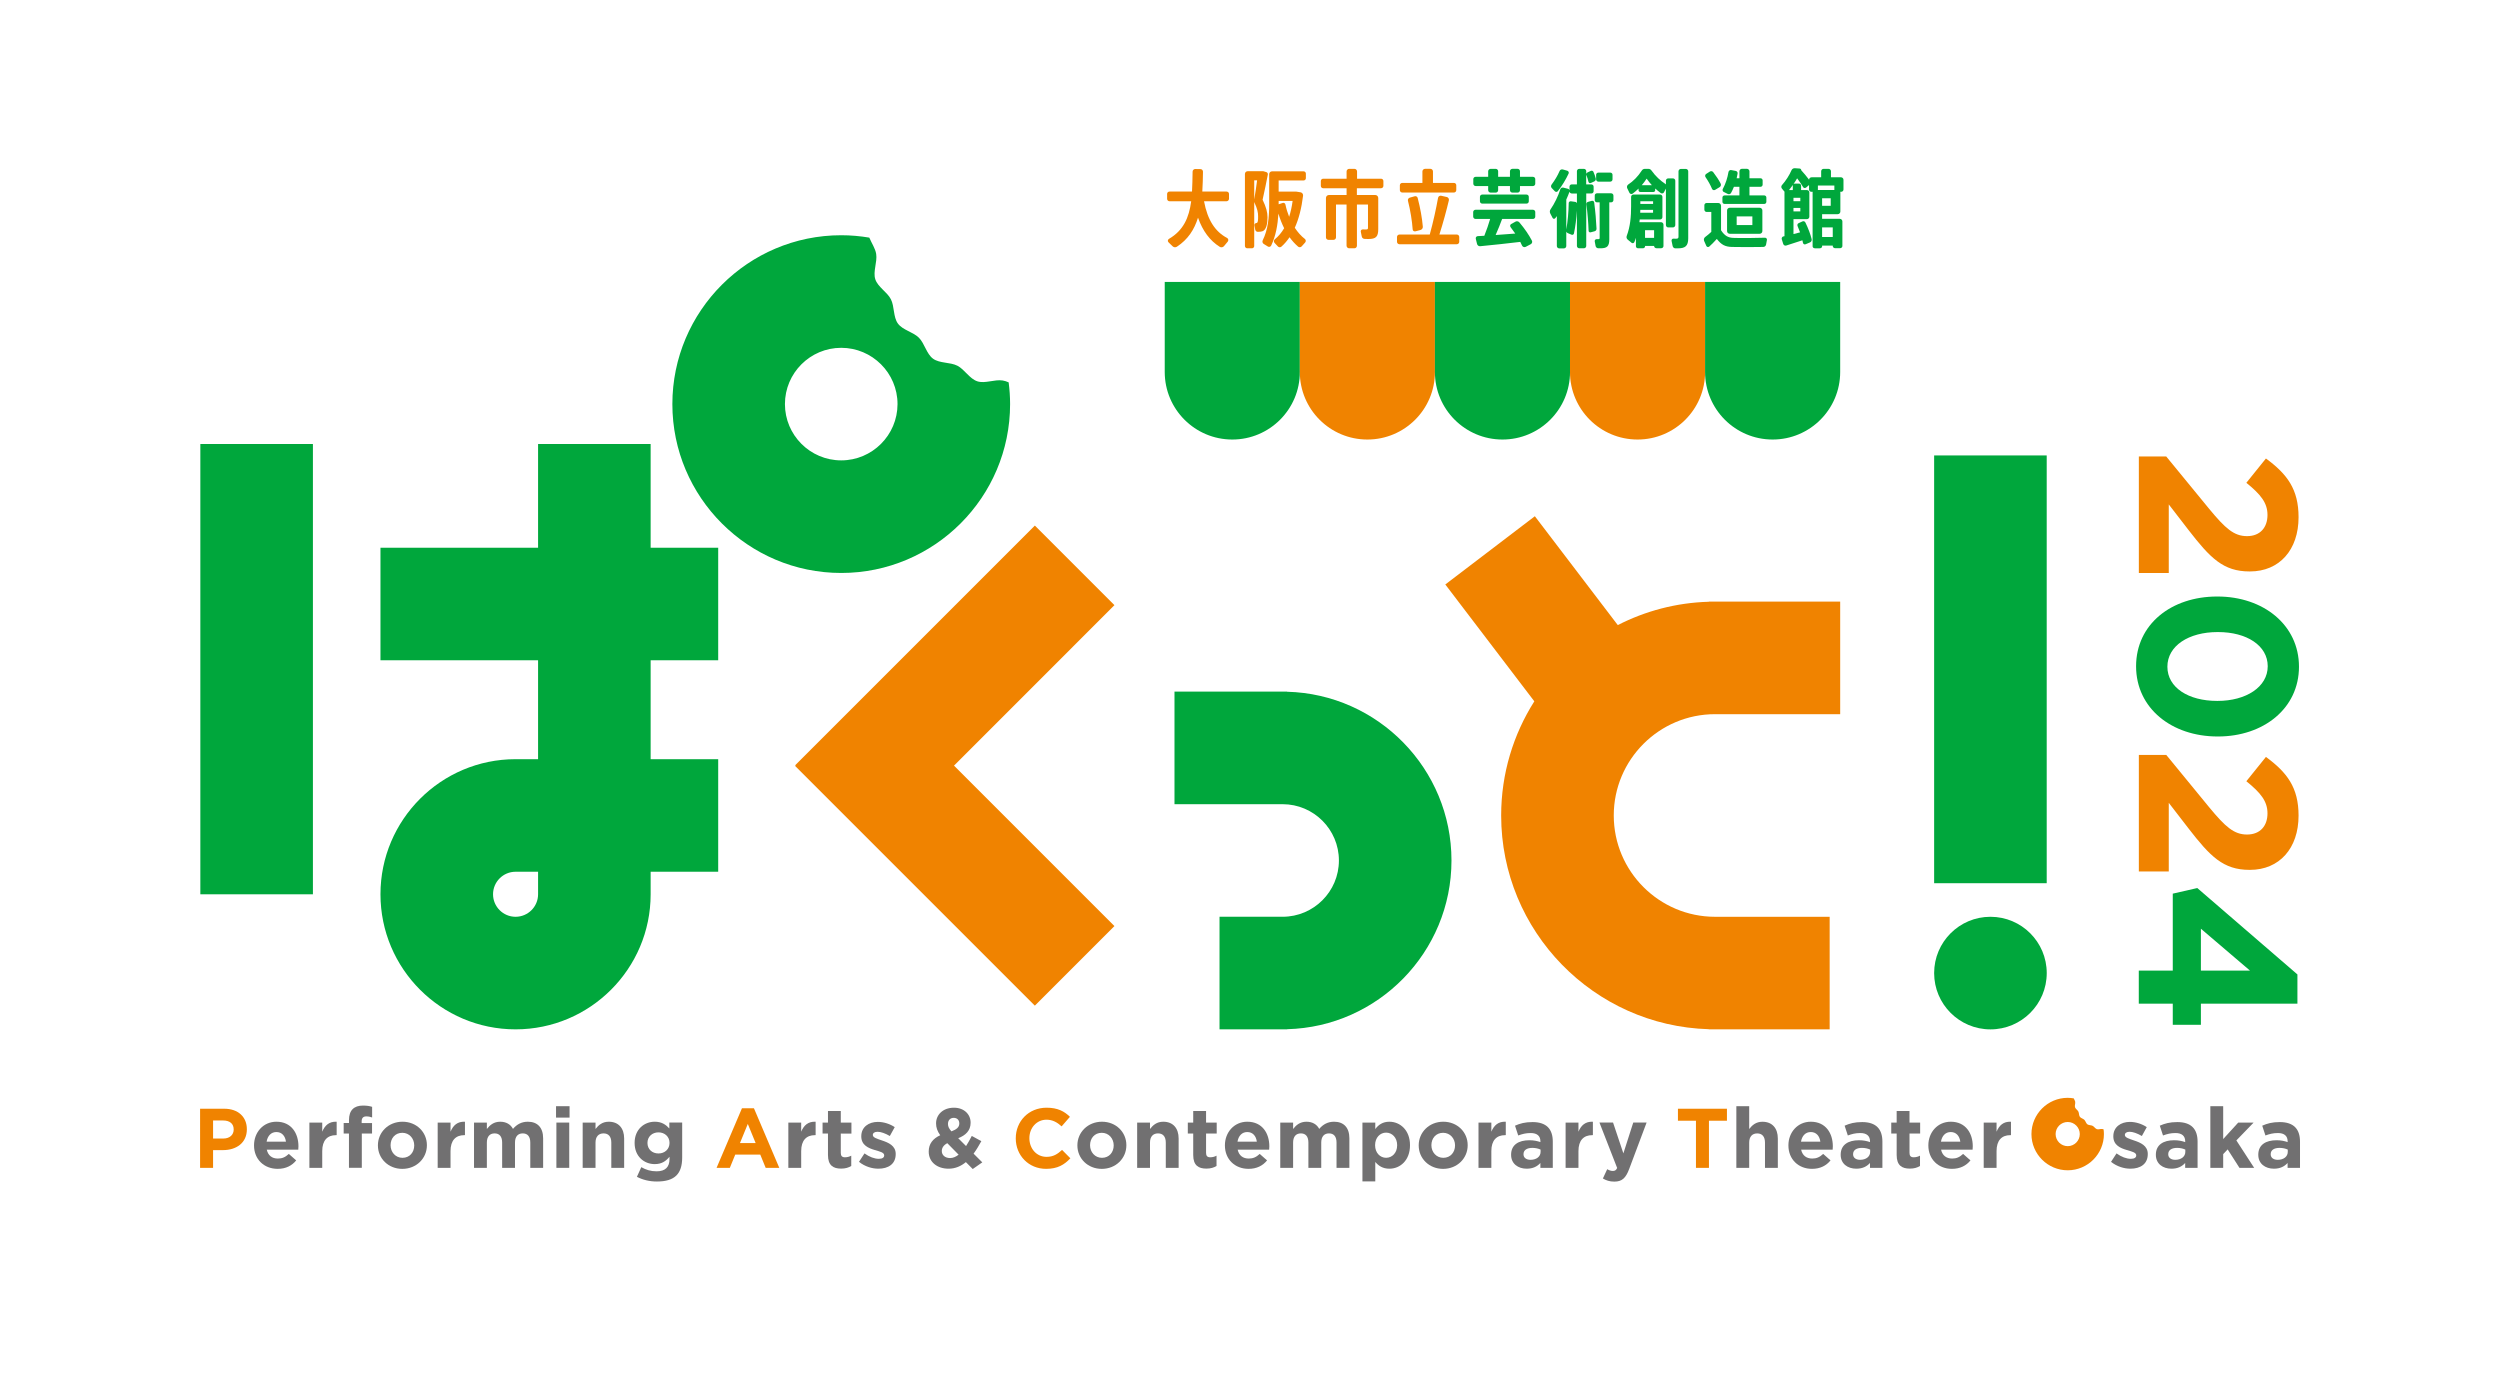 <?xml version="1.0" encoding="utf-8"?>
<!-- Generator: Adobe Illustrator 27.9.0, SVG Export Plug-In . SVG Version: 6.00 Build 0)  -->
<svg version="1.1" id="レイヤー_1" xmlns="http://www.w3.org/2000/svg" xmlns:xlink="http://www.w3.org/1999/xlink" x="0px"
	 y="0px" viewBox="0 0 850.39 469.05" style="enable-background:new 0 0 850.39 469.05;" xml:space="preserve">
<style type="text/css">
	.st0{fill:none;}
	.st1{fill:#F08300;}
	.st2{fill:#00A73C;}
	.st3{fill:#717071;}
</style>
<g>
	<g>
		<path class="st0" d="M703.34,381.65c-2.27,0-4.11,1.84-4.11,4.11c0,2.26,1.84,4.11,4.11,4.11c2.27,0,4.11-1.84,4.11-4.11
			C707.45,383.49,705.61,381.65,703.34,381.65z"/>
		<path class="st1" d="M713.28,384.1c-0.57-0.19-0.93-0.87-1.46-1.14c-0.53-0.27-1.3-0.17-1.78-0.51c-0.48-0.35-0.61-1.11-1.03-1.53
			c-0.42-0.42-1.18-0.55-1.53-1.03c-0.35-0.48-0.24-1.24-0.51-1.78c-0.27-0.53-0.95-0.89-1.14-1.46c-0.18-0.56,0.16-1.25,0.06-1.85
			c-0.06-0.4-0.33-0.78-0.49-1.18c-0.67-0.11-1.36-0.19-2.06-0.19c-6.8,0-12.33,5.53-12.33,12.33s5.53,12.32,12.33,12.32
			c6.8,0,12.32-5.53,12.32-12.32c0-0.54-0.05-1.07-0.11-1.59c-0.14-0.06-0.28-0.11-0.43-0.14
			C714.53,383.94,713.84,384.28,713.28,384.1z M703.34,389.87c-2.27,0-4.11-1.84-4.11-4.11c0-2.27,1.84-4.11,4.11-4.11
			c2.27,0,4.11,1.84,4.11,4.11C707.45,388.02,705.61,389.87,703.34,389.87z"/>
	</g>
	<rect x="68.15" y="151.03" class="st2" width="38.29" height="153.17"/>
	<path class="st2" d="M244.3,224.6v-38.29h-22.98v-35.28h-38.29v35.28h-53.61l0,38.29h53.61v33.64h-7.66
		c-25.34,0-45.95,20.61-45.95,45.95c0,25.34,20.61,45.95,45.95,45.95c25.34,0,45.95-20.61,45.95-45.94h0v-7.67h22.98v-38.29h-22.98
		V224.6H244.3z M183.03,304.2c0,4.22-3.44,7.65-7.66,7.65c-4.22,0-7.66-3.44-7.66-7.66c0-4.22,3.44-7.66,7.66-7.66h7.66
		L183.03,304.2L183.03,304.2z"/>
	<path class="st2" d="M493.73,292.7c0-31.16-24.95-56.6-55.93-57.4v-0.04h-38.29v38.29h36.78c10.56,0,19.15,8.59,19.15,19.15
		c0,10.56-8.59,19.14-19.15,19.14h-21.46v38.29h22.98v-0.04C468.77,349.3,493.73,323.87,493.73,292.7z"/>
	<path class="st1" d="M583.39,242.93h42.56v-38.29h-44.68v0.05c-11.13,0.32-21.63,3.15-30.97,7.94l-28.21-37.03l-30.46,23.21
		l30.28,39.75c-7.13,11.25-11.28,24.56-11.28,38.83c0,39.41,31.5,71.58,70.64,72.7v0.05h41.1v-38.29h-38.98
		c-19,0-34.46-15.46-34.46-34.46C548.93,258.38,564.38,242.93,583.39,242.93z"/>
	<polygon class="st1" points="379.08,205.85 352.01,178.78 270.49,260.29 270.62,260.43 270.49,260.57 352.01,342.08 379.08,315.01 
		324.51,260.43 	"/>
	<g>
		<rect x="657.91" y="154.92" class="st2" width="38.29" height="145.51"/>
		<circle class="st2" cx="677.06" cy="331" r="19.15"/>
	</g>
	<g>
		<path class="st2" d="M332.46,129.71c-2.66-0.86-4.34-4.04-6.79-5.3c-2.48-1.27-6.04-0.77-8.28-2.39
			c-2.24-1.63-2.87-5.18-4.82-7.14c-1.96-1.96-5.5-2.58-7.14-4.82c-1.63-2.23-1.13-5.8-2.39-8.27c-1.25-2.45-4.43-4.14-5.3-6.79
			c-0.85-2.61,0.73-5.84,0.3-8.61c-0.29-1.87-1.57-3.69-2.34-5.56c-3.11-0.52-6.3-0.81-9.55-0.81c-31.67,0-57.44,25.77-57.44,57.44
			c0,31.67,25.77,57.44,57.44,57.44c31.67,0,57.44-25.77,57.44-57.44c0-2.51-0.18-4.97-0.49-7.39c-0.67-0.3-1.34-0.54-2.02-0.64
			C338.3,128.98,335.07,130.56,332.46,129.71z M286.15,156.6c-10.56,0-19.15-8.59-19.15-19.15c0-10.56,8.59-19.14,19.15-19.14
			c10.56,0,19.15,8.59,19.15,19.14C305.29,148.01,296.7,156.6,286.15,156.6z"/>
	</g>
	<g>
		<path class="st1" d="M68.05,377.14h8.22c4.8,0,7.7,2.84,7.7,6.95v0.06c0,4.65-3.62,7.07-8.13,7.07h-3.36v6.03h-4.42V377.14z
			 M75.98,387.28c2.21,0,3.51-1.32,3.51-3.04v-0.06c0-1.98-1.38-3.04-3.59-3.04h-3.42v6.15H75.98z"/>
		<path class="st3" d="M86.41,389.64v-0.06c0-4.4,3.13-8.02,7.61-8.02c5.14,0,7.5,3.99,7.5,8.36c0,0.35-0.03,0.75-0.06,1.15H90.75
			c0.43,1.98,1.81,3.02,3.76,3.02c1.47,0,2.53-0.46,3.74-1.58l2.5,2.21c-1.44,1.78-3.51,2.87-6.29,2.87
			C89.83,397.6,86.41,394.35,86.41,389.64z M97.27,388.34c-0.26-1.95-1.41-3.27-3.25-3.27c-1.81,0-2.99,1.29-3.33,3.27H97.27z"/>
		<path class="st3" d="M105.24,381.85h4.37v3.1c0.89-2.13,2.33-3.51,4.91-3.39v4.57h-0.23c-2.9,0-4.68,1.75-4.68,5.43v5.69h-4.37
			V381.85z"/>
		<path class="st3" d="M118.71,385.59h-1.81v-3.59h1.81v-0.98c0-1.7,0.43-2.93,1.24-3.74s1.98-1.21,3.53-1.21
			c1.38,0,2.3,0.17,3.1,0.43v3.62c-0.63-0.23-1.23-0.37-1.98-0.37c-1.01,0-1.58,0.52-1.58,1.67v0.6h3.53v3.56h-3.48v11.66h-4.37
			V385.59z"/>
		<path class="st3" d="M128.55,389.64v-0.06c0-4.42,3.56-8.02,8.36-8.02c4.77,0,8.3,3.54,8.3,7.96v0.06c0,4.43-3.56,8.02-8.36,8.02
			C132.08,397.6,128.55,394.06,128.55,389.64z M140.9,389.64v-0.06c0-2.27-1.64-4.25-4.05-4.25c-2.5,0-3.99,1.92-3.99,4.2v0.06
			c0,2.27,1.64,4.25,4.05,4.25C139.41,393.83,140.9,391.91,140.9,389.64z"/>
		<path class="st3" d="M148.88,381.85h4.37v3.1c0.89-2.13,2.33-3.51,4.91-3.39v4.57h-0.23c-2.9,0-4.68,1.75-4.68,5.43v5.69h-4.37
			V381.85z"/>
		<path class="st3" d="M161.24,381.85h4.37v2.18c1.01-1.3,2.33-2.47,4.54-2.47c2.01,0,3.53,0.89,4.34,2.44
			c1.35-1.58,2.96-2.44,5.06-2.44c3.25,0,5.2,1.96,5.2,5.66v10.03h-4.37v-8.59c0-2.07-0.92-3.13-2.56-3.13
			c-1.64,0-2.64,1.06-2.64,3.13v8.59h-4.37v-8.59c0-2.07-0.92-3.13-2.56-3.13c-1.64,0-2.64,1.06-2.64,3.13v8.59h-4.37V381.85z"/>
		<path class="st3" d="M189.14,376.28h4.6v3.88h-4.6V376.28z M189.26,381.85h4.37v15.4h-4.37V381.85z"/>
		<path class="st3" d="M198.2,381.85h4.37v2.18c1.01-1.3,2.3-2.47,4.51-2.47c3.3,0,5.23,2.18,5.23,5.72v9.97h-4.37v-8.59
			c0-2.07-0.98-3.13-2.64-3.13s-2.73,1.06-2.73,3.13v8.59h-4.37V381.85z"/>
		<path class="st3" d="M216.65,400.3l1.49-3.28c1.58,0.89,3.16,1.41,5.2,1.41c2.99,0,4.4-1.44,4.4-4.2v-0.75
			c-1.29,1.55-2.7,2.5-5.03,2.5c-3.59,0-6.84-2.61-6.84-7.18v-0.06c0-4.6,3.3-7.18,6.84-7.18c2.39,0,3.79,1.01,4.97,2.3v-2.01h4.37
			v11.92c0,2.76-0.66,4.77-1.95,6.06c-1.44,1.44-3.65,2.07-6.64,2.07C220.96,401.91,218.61,401.33,216.65,400.3z M227.74,388.8
			v-0.06c0-2.1-1.64-3.56-3.76-3.56c-2.13,0-3.74,1.47-3.74,3.56v0.06c0,2.13,1.61,3.56,3.74,3.56
			C226.1,392.37,227.74,390.9,227.74,388.8z"/>
		<path class="st1" d="M252.38,376.99h4.08l8.62,20.26h-4.63l-1.84-4.51h-8.51l-1.84,4.51h-4.51L252.38,376.99z M257.04,388.83
			l-2.67-6.52l-2.67,6.52H257.04z"/>
		<path class="st3" d="M268.16,381.85h4.37v3.1c0.89-2.13,2.33-3.51,4.91-3.39v4.57h-0.23c-2.9,0-4.68,1.75-4.68,5.43v5.69h-4.37
			V381.85z"/>
		<path class="st3" d="M281.64,392.89v-7.3h-1.84v-3.74h1.84v-3.94H286v3.94h3.62v3.74H286v6.58c0,1.01,0.43,1.49,1.41,1.49
			c0.8,0,1.52-0.2,2.15-0.55v3.51c-0.92,0.55-1.98,0.89-3.45,0.89C283.45,397.51,281.64,396.45,281.64,392.89z"/>
		<path class="st3" d="M292.19,395.21l1.87-2.87c1.67,1.21,3.42,1.84,4.86,1.84c1.26,0,1.84-0.46,1.84-1.15v-0.06
			c0-0.95-1.49-1.27-3.19-1.78c-2.15-0.63-4.6-1.64-4.6-4.63v-0.06c0-3.13,2.53-4.88,5.63-4.88c1.95,0,4.08,0.66,5.75,1.78
			l-1.67,3.02c-1.52-0.89-3.04-1.44-4.17-1.44c-1.06,0-1.61,0.46-1.61,1.06v0.06c0,0.86,1.47,1.26,3.13,1.84
			c2.15,0.72,4.65,1.75,4.65,4.57v0.06c0,3.42-2.56,4.97-5.89,4.97C296.64,397.54,294.23,396.82,292.19,395.21z"/>
		<path class="st3" d="M328.55,395.3c-1.64,1.35-3.56,2.24-5.89,2.24c-3.85,0-6.75-2.24-6.75-5.8v-0.06c0-2.56,1.38-4.37,3.91-5.52
			c-0.98-1.38-1.41-2.64-1.41-4.02v-0.06c0-2.76,2.21-5.29,6.09-5.29c3.42,0,5.66,2.24,5.66,5.06v0.06c0,2.7-1.72,4.28-4.22,5.26
			l2.67,2.67c0.66-1.03,1.32-2.21,1.95-3.45l3.25,1.78c-0.78,1.41-1.64,2.9-2.64,4.25l2.96,2.96l-3.25,2.27L328.55,395.3z
			 M326.08,392.77l-3.85-3.91c-1.32,0.69-1.87,1.67-1.87,2.64v0.06c0,1.41,1.18,2.36,2.82,2.36
			C324.18,393.92,325.16,393.49,326.08,392.77z M326.31,382.17v-0.06c0-1.15-0.78-1.87-1.9-1.87c-1.18,0-1.95,0.83-1.95,2.04v0.06
			c0,0.89,0.34,1.55,1.18,2.5C325.39,384.18,326.31,383.43,326.31,382.17z"/>
		<path class="st1" d="M345.52,387.25v-0.06c0-5.72,4.31-10.4,10.49-10.4c3.79,0,6.06,1.26,7.93,3.1l-2.82,3.25
			c-1.55-1.41-3.13-2.27-5.14-2.27c-3.39,0-5.83,2.82-5.83,6.26v0.06c0,3.45,2.39,6.32,5.83,6.32c2.3,0,3.71-0.92,5.29-2.36
			l2.82,2.85c-2.07,2.21-4.37,3.59-8.25,3.59C349.91,397.6,345.52,393.03,345.52,387.25z"/>
		<path class="st3" d="M366.48,389.64v-0.06c0-4.42,3.56-8.02,8.36-8.02c4.77,0,8.3,3.54,8.3,7.96v0.06c0,4.43-3.56,8.02-8.36,8.02
			C370.01,397.6,366.48,394.06,366.48,389.64z M378.83,389.64v-0.06c0-2.27-1.64-4.25-4.05-4.25c-2.5,0-3.99,1.92-3.99,4.2v0.06
			c0,2.27,1.64,4.25,4.05,4.25C377.34,393.83,378.83,391.91,378.83,389.64z"/>
		<path class="st3" d="M386.81,381.85h4.37v2.18c1.01-1.3,2.3-2.47,4.51-2.47c3.3,0,5.23,2.18,5.23,5.72v9.97h-4.37v-8.59
			c0-2.07-0.98-3.13-2.64-3.13s-2.73,1.06-2.73,3.13v8.59h-4.37V381.85z"/>
		<path class="st3" d="M405.88,392.89v-7.3h-1.84v-3.74h1.84v-3.94h4.37v3.94h3.62v3.74h-3.62v6.58c0,1.01,0.43,1.49,1.41,1.49
			c0.8,0,1.52-0.2,2.15-0.55v3.51c-0.92,0.55-1.98,0.89-3.45,0.89C407.69,397.51,405.88,396.45,405.88,392.89z"/>
		<path class="st3" d="M416.66,389.64v-0.06c0-4.4,3.13-8.02,7.61-8.02c5.14,0,7.5,3.99,7.5,8.36c0,0.35-0.03,0.75-0.06,1.15H421
			c0.43,1.98,1.81,3.02,3.76,3.02c1.47,0,2.53-0.46,3.74-1.58l2.5,2.21c-1.44,1.78-3.51,2.87-6.29,2.87
			C420.08,397.6,416.66,394.35,416.66,389.64z M427.52,388.34c-0.26-1.95-1.41-3.27-3.25-3.27c-1.81,0-2.99,1.29-3.33,3.27H427.52z"
			/>
		<path class="st3" d="M435.49,381.85h4.37v2.18c1.01-1.3,2.33-2.47,4.54-2.47c2.01,0,3.53,0.89,4.34,2.44
			c1.35-1.58,2.96-2.44,5.06-2.44c3.25,0,5.2,1.96,5.2,5.66v10.03h-4.37v-8.59c0-2.07-0.92-3.13-2.56-3.13
			c-1.64,0-2.64,1.06-2.64,3.13v8.59h-4.37v-8.59c0-2.07-0.92-3.13-2.56-3.13c-1.64,0-2.64,1.06-2.64,3.13v8.59h-4.37V381.85z"/>
		<path class="st3" d="M463.44,381.85h4.37v2.21c1.06-1.44,2.53-2.5,4.8-2.5c3.59,0,7.01,2.82,7.01,7.96v0.06
			c0,5.14-3.36,7.96-7.01,7.96c-2.33,0-3.76-1.06-4.8-2.3v6.61h-4.37V381.85z M475.25,389.58v-0.06c0-2.56-1.72-4.25-3.76-4.25
			c-2.04,0-3.74,1.69-3.74,4.25v0.06c0,2.56,1.7,4.25,3.74,4.25C473.53,393.83,475.25,392.17,475.25,389.58z"/>
		<path class="st3" d="M482.58,389.64v-0.06c0-4.42,3.56-8.02,8.36-8.02c4.77,0,8.3,3.54,8.3,7.96v0.06c0,4.43-3.56,8.02-8.36,8.02
			C486.12,397.6,482.58,394.06,482.58,389.64z M494.94,389.64v-0.06c0-2.27-1.64-4.25-4.05-4.25c-2.5,0-3.99,1.92-3.99,4.2v0.06
			c0,2.27,1.64,4.25,4.05,4.25C493.44,393.83,494.94,391.91,494.94,389.64z"/>
		<path class="st3" d="M502.92,381.85h4.37v3.1c0.89-2.13,2.33-3.51,4.91-3.39v4.57h-0.23c-2.9,0-4.68,1.75-4.68,5.43v5.69h-4.37
			V381.85z"/>
		<path class="st3" d="M514.01,392.83v-0.06c0-3.36,2.56-4.91,6.21-4.91c1.55,0,2.67,0.26,3.76,0.63v-0.26
			c0-1.81-1.12-2.82-3.3-2.82c-1.67,0-2.84,0.32-4.25,0.83l-1.09-3.33c1.7-0.75,3.36-1.23,5.98-1.23c2.38,0,4.11,0.63,5.2,1.72
			c1.15,1.15,1.67,2.84,1.67,4.91v8.94h-4.22v-1.66c-1.06,1.18-2.53,1.95-4.65,1.95C516.4,397.54,514.01,395.87,514.01,392.83z
			 M524.04,391.82v-0.78c-0.75-0.35-1.72-0.58-2.79-0.58c-1.87,0-3.02,0.75-3.02,2.13v0.06c0,1.18,0.98,1.87,2.39,1.87
			C522.66,394.52,524.04,393.4,524.04,391.82z"/>
		<path class="st3" d="M532.55,381.85h4.37v3.1c0.89-2.13,2.33-3.51,4.91-3.39v4.57h-0.23c-2.9,0-4.68,1.75-4.68,5.43v5.69h-4.37
			V381.85z"/>
		<path class="st3" d="M545.23,400.87l1.47-3.16c0.58,0.35,1.29,0.6,1.87,0.6c0.75,0,1.15-0.23,1.52-1.01l-6.03-15.46h4.63
			l3.51,10.49l3.36-10.49h4.54l-5.92,15.78c-1.18,3.13-2.44,4.31-5.06,4.31C547.53,401.94,546.35,401.53,545.23,400.87z"/>
		<path class="st1" d="M576.88,381.22h-6.12v-4.08h16.67v4.08h-6.12v16.03h-4.42V381.22z"/>
		<path class="st3" d="M590.64,376.28H595v7.76c1.01-1.3,2.3-2.47,4.51-2.47c3.3,0,5.23,2.18,5.23,5.72v9.97h-4.37v-8.59
			c0-2.07-0.98-3.13-2.64-3.13c-1.67,0-2.73,1.06-2.73,3.13v8.59h-4.37V376.28z"/>
		<path class="st3" d="M608.34,389.64v-0.06c0-4.4,3.13-8.02,7.61-8.02c5.14,0,7.5,3.99,7.5,8.36c0,0.35-0.03,0.75-0.06,1.15h-10.72
			c0.43,1.98,1.81,3.02,3.77,3.02c1.46,0,2.53-0.46,3.73-1.58l2.5,2.21c-1.44,1.78-3.51,2.87-6.29,2.87
			C611.76,397.6,608.34,394.35,608.34,389.64z M619.2,388.34c-0.26-1.95-1.41-3.27-3.25-3.27c-1.81,0-2.99,1.29-3.33,3.27H619.2z"/>
		<path class="st3" d="M626.12,392.83v-0.06c0-3.36,2.56-4.91,6.21-4.91c1.55,0,2.67,0.26,3.77,0.63v-0.26
			c0-1.81-1.12-2.82-3.3-2.82c-1.67,0-2.84,0.32-4.25,0.83l-1.09-3.33c1.7-0.75,3.36-1.23,5.98-1.23c2.39,0,4.11,0.63,5.2,1.72
			c1.15,1.15,1.67,2.84,1.67,4.91v8.94h-4.22v-1.66c-1.06,1.18-2.53,1.95-4.65,1.95C628.5,397.54,626.12,395.87,626.12,392.83z
			 M636.15,391.82v-0.78c-0.75-0.35-1.73-0.58-2.79-0.58c-1.87,0-3.02,0.75-3.02,2.13v0.06c0,1.18,0.98,1.87,2.39,1.87
			C634.77,394.52,636.15,393.4,636.15,391.82z"/>
		<path class="st3" d="M645.16,392.89v-7.3h-1.84v-3.74h1.84v-3.94h4.37v3.94h3.62v3.74h-3.62v6.58c0,1.01,0.43,1.49,1.41,1.49
			c0.8,0,1.52-0.2,2.16-0.55v3.51c-0.92,0.55-1.98,0.89-3.45,0.89C646.97,397.51,645.16,396.45,645.16,392.89z"/>
		<path class="st3" d="M655.94,389.64v-0.06c0-4.4,3.13-8.02,7.61-8.02c5.14,0,7.5,3.99,7.5,8.36c0,0.35-0.03,0.75-0.06,1.15h-10.72
			c0.43,1.98,1.81,3.02,3.77,3.02c1.46,0,2.53-0.46,3.73-1.58l2.5,2.21c-1.44,1.78-3.51,2.87-6.29,2.87
			C659.36,397.6,655.94,394.35,655.94,389.64z M666.81,388.34c-0.26-1.95-1.41-3.27-3.25-3.27c-1.81,0-2.99,1.29-3.33,3.27H666.81z"
			/>
		<path class="st3" d="M674.77,381.85h4.37v3.1c0.89-2.13,2.33-3.51,4.91-3.39v4.57h-0.23c-2.9,0-4.68,1.75-4.68,5.43v5.69h-4.37
			V381.85z"/>
		<path class="st3" d="M718.08,395.21l1.87-2.87c1.67,1.21,3.42,1.84,4.86,1.84c1.26,0,1.84-0.46,1.84-1.15v-0.06
			c0-0.95-1.5-1.27-3.19-1.78c-2.16-0.63-4.6-1.64-4.6-4.63v-0.06c0-3.13,2.53-4.88,5.63-4.88c1.95,0,4.08,0.66,5.75,1.78
			l-1.67,3.02c-1.52-0.89-3.04-1.44-4.17-1.44c-1.06,0-1.61,0.46-1.61,1.06v0.06c0,0.86,1.47,1.26,3.13,1.84
			c2.16,0.72,4.66,1.75,4.66,4.57v0.06c0,3.42-2.56,4.97-5.89,4.97C722.53,397.54,720.12,396.82,718.08,395.21z"/>
		<path class="st3" d="M733.33,392.83v-0.06c0-3.36,2.56-4.91,6.21-4.91c1.55,0,2.67,0.26,3.77,0.63v-0.26
			c0-1.81-1.12-2.82-3.3-2.82c-1.67,0-2.84,0.32-4.25,0.83l-1.09-3.33c1.7-0.75,3.36-1.23,5.98-1.23c2.39,0,4.11,0.63,5.2,1.72
			c1.15,1.15,1.67,2.84,1.67,4.91v8.94h-4.22v-1.66c-1.06,1.18-2.53,1.95-4.65,1.95C735.71,397.54,733.33,395.87,733.33,392.83z
			 M743.35,391.82v-0.78c-0.75-0.35-1.73-0.58-2.79-0.58c-1.87,0-3.02,0.75-3.02,2.13v0.06c0,1.18,0.98,1.87,2.39,1.87
			C741.97,394.52,743.35,393.4,743.35,391.82z"/>
		<path class="st3" d="M751.86,376.28h4.37v11.18l5.11-5.6h5.23l-5.86,6.06l6.06,9.34h-5l-4.02-6.29l-1.52,1.61v4.68h-4.37V376.28z"
			/>
		<path class="st3" d="M768.17,392.83v-0.06c0-3.36,2.56-4.91,6.21-4.91c1.55,0,2.67,0.26,3.77,0.63v-0.26
			c0-1.81-1.12-2.82-3.3-2.82c-1.67,0-2.84,0.32-4.25,0.83l-1.09-3.33c1.7-0.75,3.36-1.23,5.98-1.23c2.39,0,4.11,0.63,5.2,1.72
			c1.15,1.15,1.67,2.84,1.67,4.91v8.94h-4.22v-1.66c-1.06,1.18-2.53,1.95-4.65,1.95C770.56,397.54,768.17,395.87,768.17,392.83z
			 M778.2,391.82v-0.78c-0.75-0.35-1.73-0.58-2.79-0.58c-1.87,0-3.02,0.75-3.02,2.13v0.06c0,1.18,0.98,1.87,2.39,1.87
			C776.82,394.52,778.2,393.4,778.2,391.82z"/>
	</g>
	<g>
		<path class="st1" d="M417.2,68.46h-7.64c1.18,6.38,3.79,10.34,7.82,12.47c0.46,0.23,0.58,0.83,0.26,1.24l-1.29,1.55
			c-0.37,0.43-0.98,0.55-1.46,0.23c-3.33-2.1-5.75-5.32-7.38-9.91c-1.27,4.08-3.42,7.41-7.18,9.88c-0.46,0.32-1.09,0.23-1.49-0.17
			l-1.38-1.35c-0.34-0.35-0.26-0.89,0.17-1.15c4.91-2.87,6.81-7.16,7.56-12.79h-7.36c-0.46,0-0.83-0.37-0.83-0.83v-1.67
			c0-0.46,0.37-0.8,0.83-0.8h7.64c0.11-2.1,0.17-4.37,0.2-6.78c0-0.49,0.4-0.89,0.89-0.89l1.78,0.03c0.49,0,0.86,0.4,0.86,0.89
			c-0.03,2.36-0.09,4.63-0.23,6.75h8.25c0.46,0,0.83,0.35,0.83,0.8v1.67C418.04,68.08,417.66,68.46,417.2,68.46z"/>
		<path class="st1" d="M429.36,78.69c-0.34,0.11-0.95,0.17-1.52,0.17c-0.43,0-0.78-0.32-0.86-0.72l-0.26-1.49
			c-0.06-0.37,0.2-0.75,0.6-0.78c0.06,0,0.11-0.03,0.14-0.03c0.46-0.09,0.49-0.92,0.49-2.27c0-1.32-0.26-2.56-1.23-4.63l-0.09-0.23
			v14.97c0,0.43-0.34,0.78-0.78,0.78h-1.58c-0.43,0-0.8-0.35-0.8-0.78V59.18c0-0.55,0.43-0.95,0.98-0.95h4.97
			c0.17,0,0.34,0,0.49,0.06l0.86,0.26c0.34,0.11,0.55,0.46,0.49,0.83c-0.52,2.76-1.12,5.57-1.78,8.56c1.23,2.59,1.67,4.22,1.67,5.98
			C431.15,76.1,430.74,78.26,429.36,78.69z M427.61,61.33h-0.98v6.55C427.04,65.58,427.35,63.34,427.61,61.33z M434.94,61.39v3.79
			h6.01l1.44,0.23c0.55,0.09,0.92,0.6,0.86,1.15c-0.52,4.22-1.44,7.87-2.82,10.92c1.01,1.53,2.16,2.82,3.42,3.79
			c0.37,0.29,0.43,0.83,0.11,1.21l-1.18,1.32c-0.32,0.37-0.86,0.4-1.23,0.09c-1.03-0.89-2.01-1.95-2.9-3.19
			c-0.83,1.21-1.72,2.27-2.76,3.19c-0.35,0.32-0.89,0.29-1.21-0.06l-1.15-1.23c-0.32-0.35-0.26-0.89,0.09-1.18
			c1.26-1.04,2.3-2.27,3.19-3.79c-0.75-1.49-1.41-3.16-1.95-4.97c-0.23,3.88-0.89,7.61-2.47,10.89c-0.2,0.4-0.72,0.55-1.09,0.32
			l-1.44-0.89c-0.4-0.26-0.55-0.78-0.35-1.21c1.81-3.65,2.21-7.76,2.21-12.33V59.26c0-0.55,0.43-0.98,0.98-0.98h10.72
			c0.43,0,0.78,0.34,0.78,0.78v1.55c0,0.43-0.35,0.78-0.78,0.78H434.94z M434.94,68.34v1.15l1.38-0.46c0.4-0.15,0.83,0.11,0.92,0.52
			c0.32,1.52,0.75,2.9,1.27,4.2c0.52-1.64,0.92-3.42,1.18-5.4H434.94z"/>
		<path class="st1" d="M470.57,61.59v1.64c0,0.46-0.37,0.8-0.83,0.8h-8.19v2.3h6.26c0.55,0,1.01,0.46,1.01,1.01v10.63
			c0,2.59-0.83,3.33-3.36,3.33c-0.37,0-0.8-0.03-1.23-0.03c-0.49,0-0.92-0.32-1.01-0.8l-0.34-1.64c-0.09-0.4,0.23-0.8,0.66-0.8
			c0.34,0,0.69,0.03,1.01,0.03c0.6,0,0.78-0.11,0.78-0.52v-7.96h-3.76v13.99c0,0.49-0.37,0.89-0.86,0.89h-1.78
			c-0.49,0-0.89-0.4-0.89-0.89V69.58h-3.59v11.18c0,0.46-0.4,0.83-0.86,0.83h-1.7c-0.46,0-0.86-0.37-0.86-0.83V67.34
			c0-0.55,0.46-1.01,1.01-1.01h6.01v-2.3h-7.96c-0.46,0-0.8-0.35-0.8-0.8v-1.64c0-0.46,0.34-0.8,0.8-0.8h7.96v-2.47
			c0-0.49,0.4-0.89,0.89-0.89h1.78c0.49,0,0.89,0.4,0.89,0.89v2.47h8.16C470.2,60.78,470.57,61.13,470.57,61.59z"/>
		<path class="st1" d="M496.37,80.61v1.64c0,0.46-0.37,0.83-0.83,0.83h-19.51c-0.46,0-0.83-0.37-0.83-0.83v-1.64
			c0-0.46,0.37-0.83,0.83-0.83h10.31c1.18-4.25,2.21-8.99,2.82-12.47c0.09-0.52,0.58-0.83,1.09-0.72l1.9,0.43
			c0.52,0.12,0.8,0.63,0.69,1.15c-0.83,3.48-1.95,7.64-3.22,11.61h5.92C496,79.78,496.37,80.15,496.37,80.61z M476.17,64.66v-1.64
			c0-0.46,0.37-0.8,0.83-0.8h6.84v-3.91c0-0.49,0.43-0.89,0.92-0.89h1.78c0.49,0,0.89,0.4,0.89,0.89v3.91h7.13
			c0.46,0,0.8,0.34,0.8,0.8v1.64c0,0.46-0.35,0.83-0.8,0.83H477C476.54,65.5,476.17,65.12,476.17,64.66z M482.23,67.34
			c0.89,3.39,1.52,6.93,1.75,9.74c0.06,0.52-0.29,1.01-0.78,1.15l-1.72,0.46c-0.46,0.11-0.92-0.17-0.95-0.63
			c-0.2-2.9-0.78-6.52-1.61-9.77c-0.11-0.46,0.17-0.92,0.63-1.06l1.64-0.46C481.66,66.62,482.12,66.88,482.23,67.34z"/>
		<path class="st2" d="M522.23,72.13v1.55c0,0.43-0.34,0.8-0.78,0.8h-10.49c-0.63,1.69-1.38,3.59-2.21,5.46l6.67-0.49l-1.58-2.18
			c-0.26-0.34-0.2-0.86,0.2-1.06l1.49-0.83c0.43-0.23,0.98-0.11,1.29,0.26c1.84,2.18,3.22,4.22,4.25,6.18
			c0.26,0.46,0.06,1.03-0.4,1.26l-1.7,0.89c-0.46,0.23-1.03,0.03-1.24-0.43l-0.6-1.26c-4.11,0.49-9.8,1.12-13.62,1.47
			c-0.52,0.06-0.98-0.29-1.09-0.78L502,81.24c-0.11-0.46,0.2-0.89,0.66-0.92l2.24-0.12c0.78-1.93,1.47-3.97,1.98-5.72h-4.97
			c-0.43,0-0.8-0.37-0.8-0.8v-1.55c0-0.43,0.37-0.78,0.8-0.78h19.54C521.89,71.36,522.23,71.7,522.23,72.13z M522.23,60.93v1.55
			c0,0.43-0.34,0.8-0.78,0.8h-4.42v1.38c0,0.49-0.35,0.86-0.83,0.86h-1.72c-0.49,0-0.86-0.37-0.86-0.86v-1.38h-4.02v1.41
			c0,0.46-0.37,0.83-0.83,0.83h-1.7c-0.46,0-0.86-0.37-0.86-0.83v-1.41h-4.28c-0.43,0-0.78-0.37-0.78-0.8v-1.55
			c0-0.43,0.34-0.78,0.78-0.78h4.28v-1.89c0-0.46,0.4-0.83,0.86-0.83h1.7c0.46,0,0.83,0.37,0.83,0.83v1.89h4.02v-1.87
			c0-0.49,0.37-0.86,0.86-0.86h1.72c0.49,0,0.83,0.37,0.83,0.86v1.87h4.42C521.89,60.15,522.23,60.5,522.23,60.93z M504.19,69.26
			c-0.43,0-0.78-0.35-0.78-0.78v-1.52c0-0.43,0.35-0.78,0.78-0.78h15.06c0.43,0,0.78,0.35,0.78,0.78v1.52
			c0,0.43-0.34,0.78-0.78,0.78H504.19z"/>
		<path class="st2" d="M541.32,65.81h-1.75v17.84c0,0.43-0.34,0.8-0.78,0.8h-1.61c-0.43,0-0.78-0.37-0.78-0.8V71.62
			c-0.17,2.61-0.49,5.32-1.01,7.79c-0.09,0.37-0.46,0.58-0.8,0.43l-1.32-0.55c-0.23-0.09-0.4-0.29-0.49-0.49v4.89
			c0,0.43-0.37,0.8-0.8,0.8h-1.61c-0.43,0-0.8-0.37-0.8-0.8V73.51l-0.52,0.69c-0.23,0.32-0.72,0.32-0.92-0.06l-0.78-1.49
			c-0.23-0.43-0.23-1.01,0.06-1.41c1.41-2.07,2.59-4.48,3.33-6.84c0.14-0.43,0.6-0.69,1.03-0.58l1.58,0.4
			c0.26,0.06,0.43,0.26,0.52,0.49v-1.21c0-0.43,0.35-0.78,0.78-0.78h1.75v-4.48c0-0.43,0.34-0.8,0.78-0.8h1.61
			c0.43,0,0.78,0.37,0.78,0.8v0.95c0.03-0.2,0.2-0.43,0.4-0.52l1.18-0.55c0.32-0.14,0.72,0,0.86,0.32c0.35,0.8,0.63,1.58,0.8,2.3
			c0.09,0.37-0.11,0.78-0.46,0.95l-1.24,0.57c-0.32,0.15-0.69-0.06-0.78-0.4c-0.17-0.72-0.4-1.55-0.72-2.3
			c-0.03-0.06-0.06-0.09-0.06-0.15v3.31h1.75c0.43,0,0.78,0.34,0.78,0.78v1.52C542.09,65.47,541.75,65.81,541.32,65.81z
			 M527.84,63.97c-0.32-0.32-0.32-0.83-0.06-1.18c1.06-1.41,2.07-3.07,2.73-4.63c0.17-0.43,0.66-0.63,1.09-0.52l1.52,0.43
			c0.4,0.12,0.63,0.58,0.46,0.95c-0.92,1.98-2.21,4.17-3.68,6.01c-0.26,0.32-0.72,0.32-1.01,0.03L527.84,63.97z M536.4,69.09v-3.27
			h-1.75c-0.37,0-0.72-0.29-0.78-0.63v0.03c-0.32,0.89-0.69,1.78-1.09,2.67v10.2c0.52-2.87,0.78-6.12,0.83-9.02
			c0-0.37,0.37-0.66,0.75-0.6l1.44,0.2C536.06,68.69,536.29,68.86,536.4,69.09z M542.44,78.66l-1.38,0.37
			c-0.35,0.08-0.69-0.15-0.69-0.52c-0.09-2.64-0.35-6.01-0.75-9.02c-0.06-0.37,0.2-0.75,0.57-0.83l1.29-0.35
			c0.35-0.08,0.72,0.15,0.78,0.49c0.43,3.13,0.69,6.41,0.8,8.96C543.1,78.17,542.84,78.54,542.44,78.66z M548.82,66.53v1.52
			c0,0.43-0.35,0.78-0.78,0.78h-0.63v12.56c0,2.39-0.75,3.07-2.99,3.07h-0.72c-0.46,0-0.86-0.32-0.95-0.78l-0.29-1.55
			c-0.09-0.4,0.23-0.78,0.63-0.78h0.49c0.43,0,0.55-0.09,0.55-0.4V68.83h-0.92c-0.43,0-0.75-0.34-0.75-0.78v-1.52
			c0-0.43,0.32-0.78,0.75-0.78h4.83C548.47,65.76,548.82,66.1,548.82,66.53z M542.93,61.01v-1.55c0-0.43,0.35-0.75,0.78-0.75h4.02
			c0.43,0,0.78,0.32,0.78,0.75v1.55c0,0.43-0.34,0.78-0.78,0.78h-4.02C543.27,61.79,542.93,61.45,542.93,61.01z"/>
		<path class="st2" d="M565.84,76.42v7.3c0,0.4-0.37,0.72-0.8,0.72h-1.58c-0.43,0-0.8-0.32-0.8-0.72v-0.06h-3.08v0.14
			c0,0.37-0.34,0.66-0.78,0.66h-1.55c-0.43,0-0.78-0.29-0.78-0.66v-2.9c-0.14,0.49-0.32,0.95-0.52,1.44
			c-0.14,0.37-0.63,0.52-0.95,0.26l-1.29-1.06c-0.4-0.32-0.55-0.83-0.37-1.29c1.21-3.19,1.49-6.64,1.49-10.03v-3.25
			c0-0.43,0.37-0.8,0.8-0.8h9.05c0.43,0,0.8,0.37,0.8,0.8v6.89c0,0.43-0.37,0.8-0.8,0.8h-6.92l-0.11,0.92H565
			C565.46,75.58,565.84,75.96,565.84,76.42z M569.06,77.36h-1.61c-0.43,0-0.78-0.37-0.78-0.8V64.15l-0.66,1.26
			c-0.2,0.4-0.72,0.52-1.09,0.26c-0.63-0.46-1.27-0.98-1.9-1.55v0.6c0,0.32-0.26,0.58-0.58,0.58h-4.48c-0.32,0-0.6-0.26-0.6-0.58
			v-0.58c-0.66,0.66-1.32,1.21-2.01,1.73c-0.37,0.26-0.89,0.11-1.09-0.29l-0.75-1.55c-0.2-0.43-0.06-1.01,0.35-1.27
			c1.67-1.09,3.28-2.7,4.65-4.8c0.2-0.32,0.58-0.52,0.98-0.52h1.26c0.4,0,0.75,0.2,0.98,0.52c1.47,2.07,3.1,3.5,4.74,4.6l0.2,0.17
			v-1.27c0-0.43,0.35-0.78,0.78-0.78h1.61c0.43,0,0.8,0.35,0.8,0.78v15.09C569.86,76.99,569.49,77.36,569.06,77.36z M562.3,72.36
			v-0.98h-4.34c0,0.31,0,0.66-0.03,0.98H562.3z M557.97,68.46v0.92h4.34v-0.92H557.97z M558.45,63h3.45
			c-0.6-0.66-1.18-1.38-1.78-2.24C559.57,61.59,559.03,62.34,558.45,63z M562.65,78.31h-3.08v2.61h3.08V78.31z M574.26,58.29v22.76
			c0,2.59-0.98,3.42-3.48,3.42h-0.95c-0.43,0-0.8-0.37-0.89-0.86l-0.34-1.64c-0.09-0.4,0.2-0.8,0.57-0.8c0.32,0,0.6,0.03,0.89,0.03
			c0.66,0,0.89-0.14,0.89-0.66V58.29c0-0.46,0.37-0.83,0.83-0.83h1.64C573.88,57.45,574.26,57.82,574.26,58.29z"/>
		<path class="st2" d="M601.03,81.62l-0.29,1.58c-0.09,0.46-0.49,0.8-0.95,0.8c-3.02,0.06-8.16,0.08-10.69,0
			c-2.24-0.06-3.59-0.72-5.11-2.73c-0.89,1.01-1.75,1.84-2.56,2.59c-0.32,0.29-0.83,0.2-1.01-0.2l-0.75-1.7
			c-0.2-0.49-0.06-1.03,0.37-1.35c0.66-0.49,1.35-1.06,2.07-1.73v-6.78h-1.58c-0.43,0-0.78-0.35-0.78-0.78v-1.52
			c0-0.43,0.34-0.75,0.78-0.75h3.94c0.52,0,0.95,0.43,0.95,0.95v8.33c1.29,1.96,2.47,2.53,4.2,2.59c2.3,0.09,7.61,0.06,10.75-0.06
			C600.77,80.84,601.11,81.21,601.03,81.62z M580.14,60.24c-0.23-0.35-0.14-0.83,0.2-1.06l1.29-0.83c0.37-0.23,0.86-0.14,1.12,0.2
			c1.06,1.38,1.9,2.64,2.53,3.88c0.23,0.43,0.09,0.98-0.35,1.23l-1.52,0.92c-0.4,0.23-0.89,0.08-1.06-0.35
			C581.83,62.97,581.09,61.62,580.14,60.24z M586.03,64.26c0.95-1.75,1.58-3.74,1.92-5.75c0.09-0.43,0.49-0.75,0.92-0.66l1.55,0.29
			c0.43,0.09,0.72,0.49,0.63,0.92l-0.32,1.58h0.95v-2.36c0-0.46,0.37-0.86,0.83-0.86h1.72c0.46,0,0.86,0.4,0.86,0.86v2.36h3.76
			c0.4,0,0.72,0.31,0.72,0.72v1.46c0,0.4-0.32,0.72-0.72,0.72h-3.76v2.93h5.03c0.4,0,0.72,0.32,0.72,0.72v1.46
			c0,0.4-0.32,0.72-0.72,0.72h-13.48c-0.4,0-0.75-0.31-0.75-0.72v-1.46c0-0.4,0.34-0.72,0.75-0.72h5.03v-2.93h-1.87
			c-0.29,0.72-0.6,1.44-0.98,2.1c-0.2,0.37-0.69,0.54-1.09,0.34l-1.41-0.69C585.97,65.1,585.83,64.63,586.03,64.26z M598.56,70.67
			c0.52,0,0.92,0.4,0.92,0.92v7.01c0,0.52-0.4,0.92-0.92,0.92h-10.17c-0.52,0-0.92-0.4-0.92-0.92v-7.01c0-0.52,0.4-0.92,0.92-0.92
			H598.56z M596.08,73.6h-5.34v2.96h5.34V73.6z"/>
		<path class="st2" d="M627.07,61.16v3.3c0,0.43-0.34,0.78-0.78,0.78h-0.34c0.03,0.09,0.06,0.17,0.06,0.26v6.46
			c0,0.49-0.4,0.89-0.89,0.89h-5.32v1.58h6.01c0.49,0,0.89,0.4,0.89,0.89v8.39c0,0.4-0.37,0.72-0.83,0.72h-1.61
			c-0.46,0-0.83-0.32-0.83-0.72v-0.17h-3.62v0.23c0,0.4-0.34,0.69-0.8,0.69h-1.64c-0.46,0-0.8-0.29-0.8-0.69V65.5
			c0-0.09,0-0.17,0.03-0.26h-0.49c-0.4,0-0.75-0.35-0.75-0.75v-1.55l-1.01,0.86c-0.32,0.26-0.8,0.2-1.01-0.15
			c-0.58-0.95-1.24-1.95-2.04-2.99c-0.37,0.66-0.8,1.32-1.24,1.96c0.12-0.12,0.29-0.17,0.46-0.17h1.41c0.4,0,0.72,0.31,0.72,0.72
			v1.49h1.98c0.46,0,0.83,0.35,0.83,0.8v8.25c0,0.46-0.37,0.83-0.83,0.83h-4.57v5.08l2.24-0.58l-0.86-2.18
			c-0.14-0.37,0-0.78,0.37-0.95l1.32-0.6c0.37-0.17,0.8,0,0.98,0.37c1.01,2.07,1.7,3.94,2.13,5.66c0.12,0.46-0.14,0.95-0.57,1.12
			l-1.49,0.63c-0.37,0.17-0.8-0.06-0.89-0.46l-0.2-0.89c-1.75,0.6-3.88,1.29-5.49,1.78c-0.43,0.15-0.89-0.11-1.03-0.55l-0.49-1.58
			c-0.14-0.43,0.14-0.89,0.57-0.98l0.35-0.06V65.47c0-0.08,0-0.14,0.03-0.23l-0.92-1.12c-0.26-0.34-0.26-0.83,0.03-1.15
			c1.35-1.52,2.53-3.39,3.25-5.06c0.2-0.46,0.66-0.72,1.15-0.69l1.64,0.11c0.32,0.03,0.52,0.29,0.52,0.58
			c1.06,1.18,1.92,2.21,2.67,3.22c0-0.49,0.4-0.83,0.89-0.83h3.22v-2.04c0-0.46,0.37-0.83,0.83-0.83h1.67
			c0.46,0,0.83,0.37,0.83,0.83v2.04h3.39C626.67,60.3,627.07,60.67,627.07,61.16z M609.86,62.91l-1.32,1.75h1.29v-1.49
			C609.83,63.08,609.83,63,609.86,62.91z M610.06,67.28v1.15h2.33v-1.15H610.06z M612.39,71.91v-1.18h-2.33v1.18H612.39z
			 M623.97,64.63v-1.52h-5.6v1.38c0,0.03-0.03,0.11-0.03,0.14H623.97z M622.73,67.45h-2.93v2.56h2.93V67.45z M619.8,77.36v3.25h3.62
			v-3.25H619.8z"/>
	</g>
	<g>
		<path class="st2" d="M396.19,95.9v30.63c0,12.69,10.29,22.98,22.98,22.98s22.98-10.29,22.98-22.98V95.9H396.19z"/>
		<path class="st1" d="M442.14,95.9v30.63c0,12.69,10.29,22.98,22.98,22.98s22.98-10.29,22.98-22.98V95.9H442.14z"/>
		<path class="st2" d="M488.09,95.9v30.63c0,12.69,10.29,22.98,22.98,22.98s22.98-10.29,22.98-22.98V95.9H488.09z"/>
		<path class="st1" d="M534.04,95.9v30.63c0,12.69,10.29,22.98,22.98,22.98c12.69,0,22.98-10.29,22.98-22.98V95.9H534.04z"/>
		<path class="st2" d="M579.99,95.9v30.63c0,12.69,10.29,22.98,22.98,22.98c12.69,0,22.98-10.29,22.98-22.98V95.9H579.99z"/>
	</g>
	<g>
		<path class="st1" d="M736.86,155.28l14.62,17.83c5.51,6.66,8.42,9.26,12.86,9.26c4.51,0,6.96-2.99,6.96-7.2
			c0-4.13-2.29-6.96-7.19-10.94l6.66-8.27c7.19,5.28,11.1,10.41,11.1,19.98c0,11.1-6.51,18.44-16.53,18.44h-0.15
			c-8.96,0-13.39-4.59-20.74-14.08l-6.73-8.72v23.34h-10.18v-39.65H736.86z"/>
		<path class="st2" d="M754.16,202.91h0.15c15.54,0,27.7,9.64,27.7,23.88c0,14.16-12.02,23.73-27.55,23.73h-0.15
			c-15.54,0-27.71-9.57-27.71-23.88C726.61,212.32,738.62,202.91,754.16,202.91z M754.16,238.42h0.15c9.72,0,17.07-4.75,17.07-11.79
			S764.26,215,754.47,215h-0.15c-9.8,0-17.07,4.67-17.07,11.79C737.25,233.91,744.44,238.42,754.16,238.42z"/>
		<path class="st1" d="M736.86,256.78l14.62,17.83c5.51,6.66,8.42,9.26,12.86,9.26c4.51,0,6.96-2.98,6.96-7.19
			c0-4.13-2.29-6.97-7.19-10.94l6.66-8.27c7.19,5.28,11.1,10.41,11.1,19.97c0,11.1-6.51,18.45-16.53,18.45h-0.15
			c-8.96,0-13.39-4.59-20.74-14.08l-6.73-8.72v23.34h-10.18v-39.64H736.86z"/>
		<path class="st2" d="M739.08,330.15v-26.17l8.34-1.91l34.06,29.39v9.95h-32.83v7.19h-9.57v-7.19h-11.56v-11.25H739.08z
			 M748.65,330.15h16.69l-16.69-14.24V330.15z"/>
	</g>
</g>
</svg>
